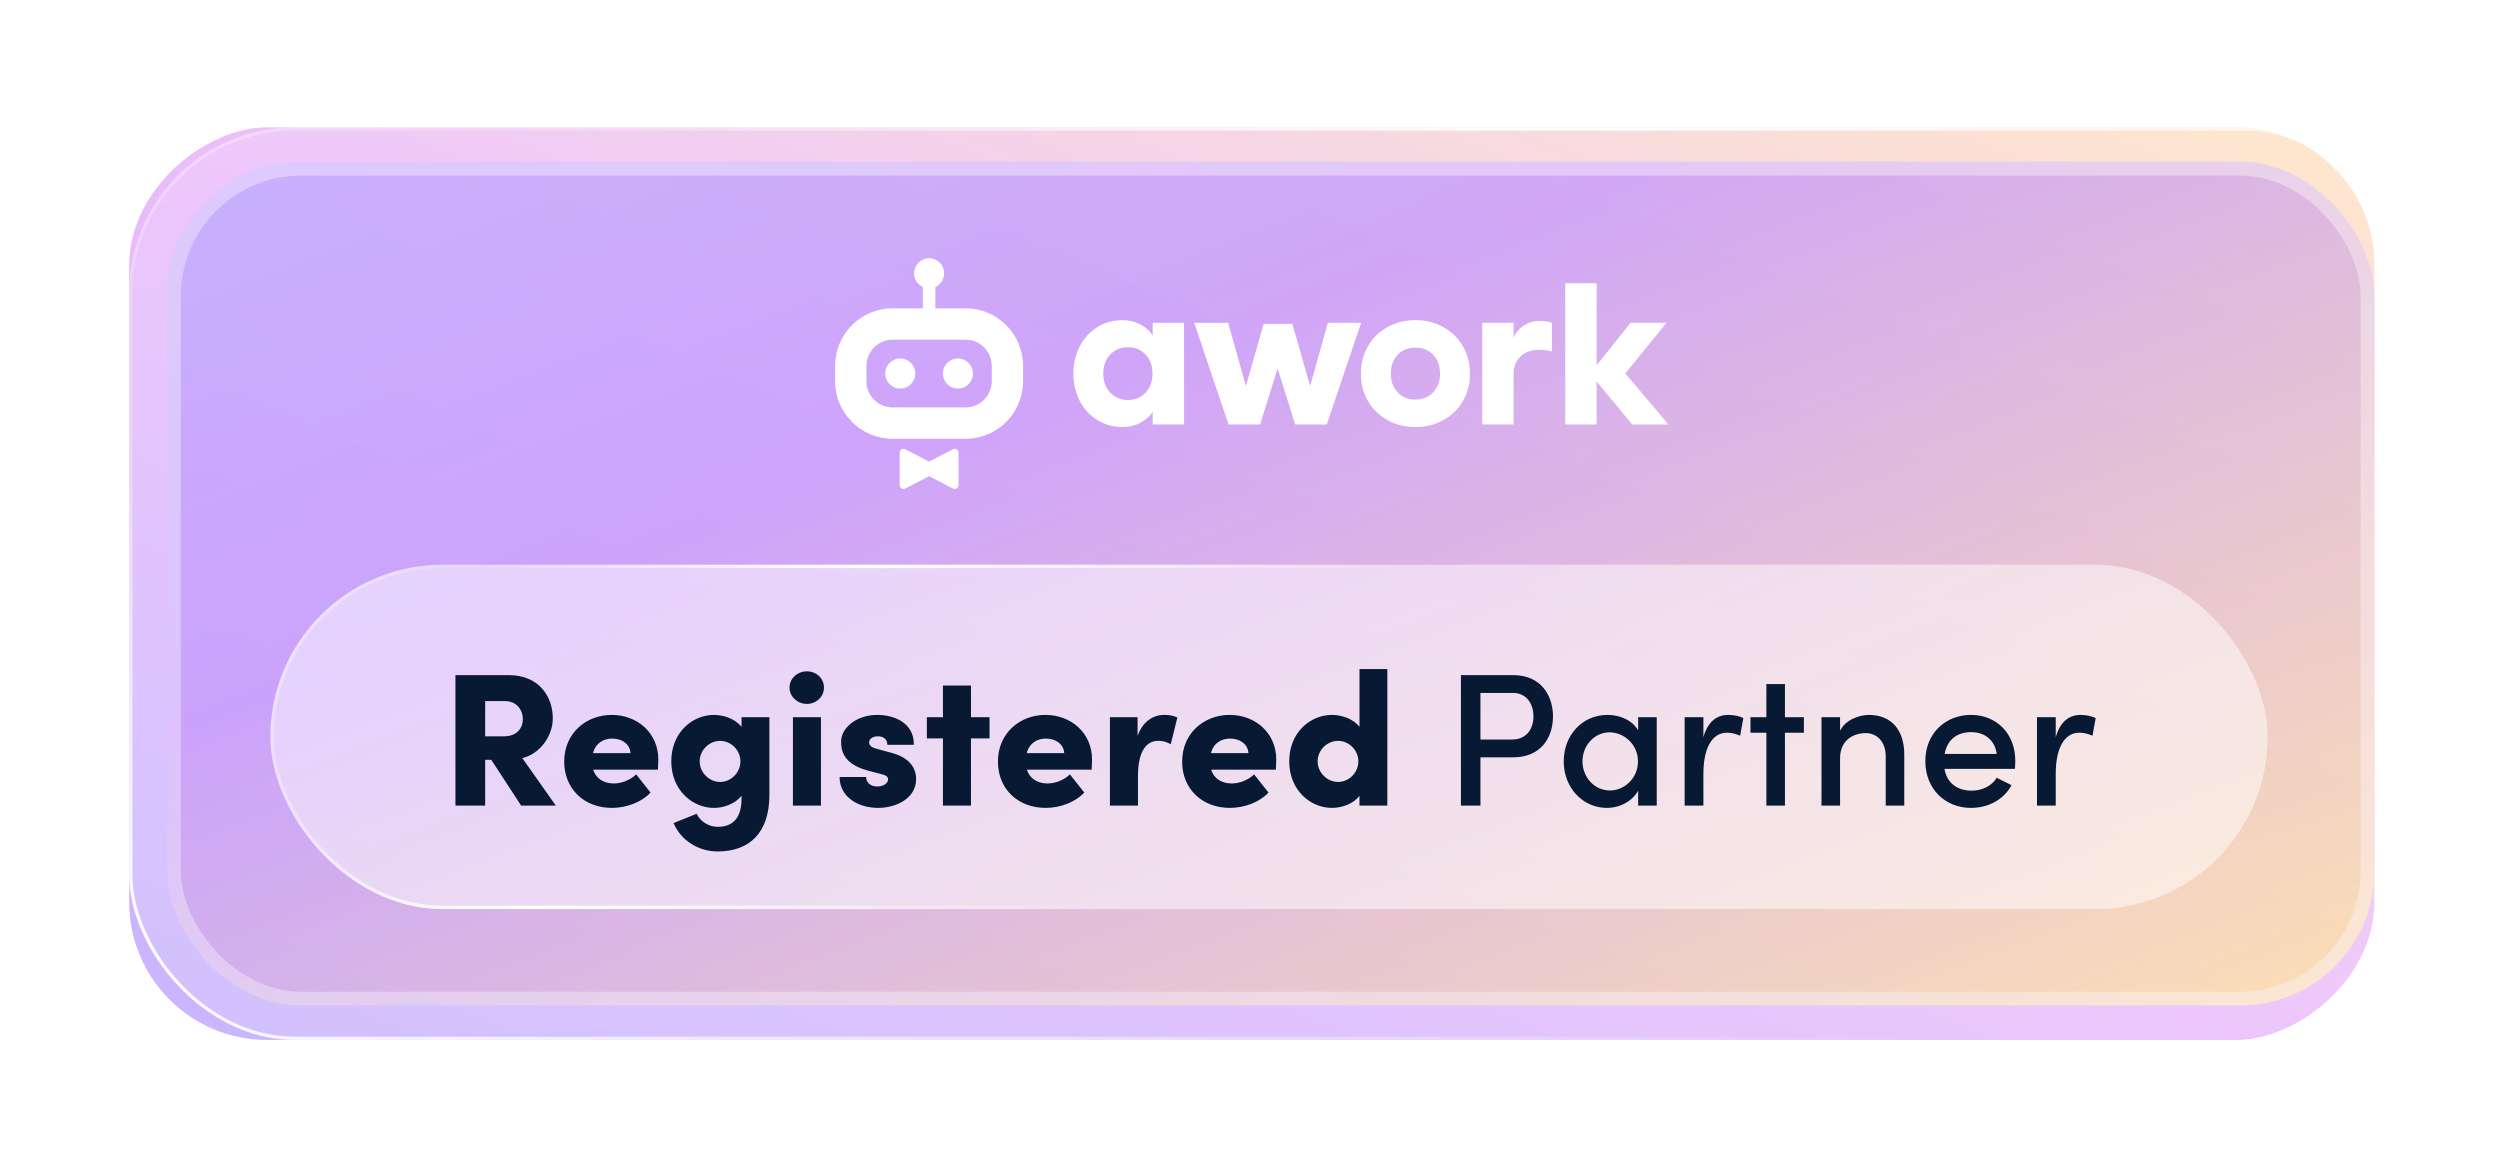<svg xmlns="http://www.w3.org/2000/svg" width="658" height="307" viewBox="0 0 658 307" fill="none"><g opacity="0.75" filter="url(#filter0_f_903_48123)"><rect x="34" y="273.708" width="240.181" height="590.937" rx="36.254" transform="rotate(-90 34 273.708)" fill="url(#paint0_linear_903_48123)"></rect></g><g filter="url(#filter1_bd_903_48123)"><rect x="34" y="33.527" width="600" height="240.181" rx="43.505" fill="white" fill-opacity="0.15"></rect><rect x="34.427" y="33.954" width="599.146" height="239.327" rx="43.077" stroke="url(#paint1_radial_903_48123)" stroke-width="0.854"></rect></g><g opacity="0.8"><rect x="43.97" y="42.591" width="580.967" height="222.054" rx="35.347" fill="url(#paint2_linear_903_48123)"></rect><rect x="45.782" y="44.403" width="577.341" height="218.429" rx="33.535" stroke="white" stroke-opacity="0.4" stroke-width="3.625" style="mix-blend-mode:soft-light"></rect></g><g filter="url(#filter2_bd_903_48123)"><rect x="71.16" y="148.633" width="525.68" height="90.634" rx="45.317" fill="white" fill-opacity="0.5"></rect><rect x="71.613" y="149.086" width="524.773" height="89.728" rx="44.864" stroke="url(#paint3_radial_903_48123)" stroke-width="0.906"></rect></g><path d="M146.293 212.041H137.171L129.295 199.977H127.7V212.041H119.873V177.695H133.931C141.907 177.695 145.496 183.378 145.496 189.06C145.496 193.896 141.907 198.532 137.47 199.529L146.293 212.041ZM132.884 184.524H127.7V193.796H132.684C136.124 193.796 137.62 191.553 137.62 189.26C137.62 186.967 136.074 184.524 132.884 184.524ZM173.271 199.927C173.271 200.576 173.221 201.423 173.171 202.569H156.123C156.821 204.813 158.765 206.208 161.556 206.208C163.75 206.208 165.993 205.211 167.439 203.816L171.227 208.601C168.934 211.094 164.946 212.639 161.058 212.639C153.68 212.639 148.496 207.554 148.496 200.476C148.496 192.899 154.328 188.163 161.008 188.163C167.688 188.163 173.271 192.849 173.271 199.927ZM156.073 198.233H165.943C165.843 195.94 163.8 194.394 161.158 194.394C158.964 194.394 156.821 195.441 156.073 198.233ZM195.176 191.304V188.761H202.504V209.249C202.504 219.119 197.319 224.104 188.895 224.104C183.611 224.104 179.125 221.014 177.28 216.627L183.362 214.184C184.209 216.079 186.452 217.624 188.895 217.624C192.733 217.624 195.176 215.48 195.176 210.147V209.449C193.431 211.642 190.341 212.639 187.948 212.639C182.165 212.639 176.682 207.903 176.682 200.376C176.682 192.849 182.165 188.163 187.948 188.163C190.341 188.163 193.431 189.11 195.176 191.304ZM189.543 205.81C192.384 205.81 194.877 203.367 194.877 200.376C194.877 197.385 192.335 194.992 189.543 194.992C186.652 194.992 184.159 197.435 184.159 200.376C184.159 203.317 186.652 205.81 189.543 205.81ZM212.384 185.272C209.892 185.272 207.798 183.328 207.798 180.985C207.798 178.542 209.892 176.698 212.384 176.698C214.877 176.698 216.871 178.542 216.871 180.985C216.871 183.328 214.877 185.272 212.384 185.272ZM216.073 212.041H208.696V188.761H216.073V212.041ZM231.101 212.639C225.916 212.639 220.981 209.798 220.981 204.514H227.96C227.96 205.66 228.808 207.006 230.901 207.006C232.447 207.006 233.743 206.208 233.743 205.112C233.743 204.364 233.194 204.015 231.45 203.616L228.409 202.819C221.58 200.974 221.38 197.086 221.38 195.142C221.38 191.702 225.268 188.163 230.901 188.163C235.288 188.163 240.622 190.207 240.522 196.039H233.543C233.543 194.544 232.496 193.796 231.051 193.796C229.805 193.796 228.758 194.394 228.758 195.391C228.758 196.289 229.555 196.787 230.752 197.086L234.79 198.183C240.622 199.778 241.12 203.467 241.12 205.062C241.12 210.196 235.786 212.639 231.101 212.639ZM255.561 188.761H260.446V194.344H255.561V212.041H248.183V194.344H243.946V188.761H248.183V180.437H255.561V188.761ZM287.427 199.927C287.427 200.576 287.377 201.423 287.327 202.569H270.279C270.977 204.813 272.921 206.208 275.712 206.208C277.906 206.208 280.149 205.211 281.595 203.816L285.383 208.601C283.09 211.094 279.102 212.639 275.214 212.639C267.836 212.639 262.652 207.554 262.652 200.476C262.652 192.899 268.484 188.163 275.164 188.163C281.844 188.163 287.427 192.849 287.427 199.927ZM270.229 198.233H280.099C279.999 195.94 277.956 194.394 275.314 194.394C273.12 194.394 270.977 195.441 270.229 198.233ZM306.391 188.163C307.488 188.163 308.684 188.263 309.88 188.861L308.136 195.89C306.69 195.042 305.543 194.992 304.796 194.992C301.905 194.992 299.512 197.435 299.512 204.314V212.041H292.134V188.761H299.412V193.696C300.758 189.858 303.55 188.163 306.391 188.163ZM335.913 199.927C335.913 200.576 335.863 201.423 335.813 202.569H318.765C319.463 204.813 321.407 206.208 324.198 206.208C326.392 206.208 328.635 205.211 330.08 203.816L333.869 208.601C331.576 211.094 327.588 212.639 323.7 212.639C316.322 212.639 311.138 207.554 311.138 200.476C311.138 192.899 316.97 188.163 323.65 188.163C330.33 188.163 335.913 192.849 335.913 199.927ZM318.715 198.233H328.585C328.485 195.94 326.441 194.394 323.799 194.394C321.606 194.394 319.463 195.441 318.715 198.233ZM357.818 191.304V176.1H365.146V212.041H357.818V209.449C356.123 211.692 352.983 212.639 350.59 212.639C344.807 212.639 339.324 207.903 339.324 200.376C339.324 192.849 344.807 188.163 350.59 188.163C352.983 188.163 356.123 189.11 357.818 191.304ZM352.185 205.81C355.026 205.81 357.519 203.367 357.519 200.376C357.519 197.385 354.976 194.992 352.185 194.992C349.294 194.992 346.801 197.435 346.801 200.376C346.801 203.317 349.294 205.81 352.185 205.81ZM384.517 177.695H398.276C405.653 177.695 408.744 183.128 408.744 188.562C408.744 194.045 405.653 199.329 398.276 199.329H389.652V212.041H384.517V177.695ZM389.652 194.643H397.977C401.965 194.643 403.61 191.603 403.61 188.562C403.61 185.521 402.014 182.381 398.176 182.381H389.652V194.643ZM431.165 192.251V188.761H436.05V212.041H431.165V208.103C429.669 210.795 426.479 212.639 422.89 212.639C416.808 212.639 411.574 207.554 411.574 200.376C411.574 193.447 416.509 188.163 423.089 188.163C426.479 188.163 429.669 189.609 431.165 192.251ZM423.737 208.053C427.625 208.053 431.115 204.763 431.115 200.376C431.115 195.89 427.376 192.749 423.638 192.749C419.65 192.749 416.509 196.239 416.509 200.376C416.509 204.563 419.65 208.053 423.737 208.053ZM454.863 188.163C456.458 188.163 458.103 188.562 458.851 189.011L458.003 193.647C456.707 193.048 455.511 192.849 454.564 192.849C450.327 192.849 448.333 197.385 448.333 203.666V212.041H443.398V188.761H448.333V193.995C449.529 189.908 451.872 188.163 454.863 188.163ZM469.797 188.761H474.781V192.849H469.797V212.041H464.911V192.849H460.724V188.761H464.911V180.038H469.797V188.761ZM491.883 188.163C497.766 188.163 501.255 192.101 501.205 198.731V212.041H496.32V199.03C496.32 195.242 494.027 192.949 491.036 192.949C487.995 192.949 484.306 194.693 484.306 199.529V212.041H479.421V188.761H484.306V192.35C485.652 189.459 489.391 188.163 491.883 188.163ZM530.424 200.276C530.424 200.924 530.374 201.622 530.324 202.37H511.781C512.429 206.159 515.22 208.103 518.959 208.103C521.701 208.103 524.243 206.856 525.539 204.713L529.427 206.657C527.383 210.545 523.196 212.639 518.759 212.639C512.03 212.639 506.746 207.704 506.746 200.326C506.746 192.949 512.13 188.163 518.759 188.163C525.389 188.163 530.424 192.949 530.424 200.276ZM511.83 198.432H525.539C525.04 194.793 522.398 192.699 518.809 192.699C515.22 192.699 512.528 194.544 511.83 198.432ZM547.599 188.163C549.195 188.163 550.84 188.562 551.587 189.011L550.74 193.647C549.444 193.048 548.247 192.849 547.3 192.849C543.063 192.849 541.069 197.385 541.069 203.666V212.041H536.134V188.761H541.069V193.995C542.266 189.908 544.608 188.163 547.599 188.163Z" fill="#081934"></path><g clip-path="url(#clip0_903_48123)"><path fill-rule="evenodd" clip-rule="evenodd" d="M250.802 118.246C251.484 117.892 252.291 118.398 252.291 119.18V127.644C252.291 128.426 251.484 128.932 250.802 128.578L244.54 125.328L238.278 128.578C237.596 128.932 236.788 128.426 236.788 127.644V119.18C236.788 118.398 237.596 117.892 238.278 118.246L244.54 121.497L250.802 118.246ZM244.54 67.968C246.726 67.968 248.498 69.742 248.498 71.931C248.498 73.53 247.551 74.906 246.189 75.532V81.149H254.14C262.487 81.149 269.279 87.948 269.279 96.304V100.335C269.279 108.691 262.487 115.49 254.14 115.49H234.94C226.592 115.49 219.801 108.691 219.801 100.335V96.304C219.801 87.948 226.592 81.149 234.94 81.149H242.89V75.532C241.528 74.906 240.581 73.53 240.581 71.931C240.581 69.742 242.354 67.968 244.54 67.968V67.968ZM372.537 84.265C374.537 84.233 376.433 84.578 378.224 85.298C380.016 86.019 381.552 87.008 382.832 88.265C384.112 89.522 385.116 91.028 385.844 92.781C386.572 94.535 386.92 96.389 386.888 98.343C386.92 100.297 386.572 102.15 385.844 103.904C385.116 105.658 384.112 107.159 382.832 108.409C381.552 109.658 380.016 110.643 378.224 111.363C376.433 112.084 374.537 112.428 372.537 112.396C370.537 112.428 368.641 112.084 366.849 111.363C365.057 110.643 363.522 109.658 362.242 108.409C360.962 107.159 359.958 105.658 359.23 103.904C358.502 102.15 358.154 100.297 358.186 98.343C358.154 96.389 358.502 94.535 359.23 92.781C359.958 91.028 360.962 89.522 362.242 88.265C363.522 87.008 365.057 86.019 366.849 85.298C368.641 84.578 370.537 84.233 372.537 84.265ZM295.469 84.265C297.117 84.265 298.625 84.61 299.993 85.298C301.361 85.987 302.493 86.972 303.389 88.253V84.962H311.644V111.724H303.389V108.409C302.493 109.69 301.361 110.675 299.993 111.363C298.625 112.052 297.117 112.396 295.469 112.396C293.005 112.396 290.782 111.78 288.798 110.547C286.814 109.313 285.27 107.624 284.166 105.478C283.062 103.332 282.51 100.953 282.51 98.343C282.51 95.733 283.062 93.354 284.166 91.208C285.27 89.062 286.814 87.368 288.798 86.127C290.782 84.886 293.005 84.265 295.469 84.265V84.265ZM323.26 84.962L327.916 101.634L332.595 85.25H340.155L344.834 101.634L349.49 84.962H358.249L349.202 111.724H340.899L336.267 96.998L331.659 111.724H323.356L314.309 84.962H323.26ZM405.26 84.457C406.508 84.457 407.572 84.626 408.452 84.962V92.529C407.46 92.225 406.34 92.073 405.092 92.073C403.076 92.073 401.452 92.653 400.22 93.814C398.988 94.976 398.372 96.533 398.372 98.487V111.724H390.117V84.962H398.372V88.878C398.98 87.517 399.904 86.439 401.144 85.647C402.384 84.854 403.756 84.457 405.26 84.457ZM420.225 74.56V96.157L429.177 84.962H438.608L427.785 98.295L439.136 111.724H429.609L420.225 100.409V111.724H411.97V74.56H420.225ZM254.14 89.404H234.94C231.133 89.404 228.047 92.493 228.047 96.304V100.335C228.047 104.146 231.133 107.235 234.94 107.235H254.14C257.946 107.235 261.032 104.146 261.032 100.335V96.304C261.032 92.493 257.946 89.404 254.14 89.404V89.404ZM296.861 91.4C294.941 91.4 293.381 92.053 292.182 93.358C290.982 94.663 290.382 96.325 290.382 98.343C290.382 100.361 290.982 102.018 292.182 103.316C293.381 104.613 294.941 105.261 296.861 105.261C298.781 105.261 300.341 104.613 301.541 103.316C302.741 102.018 303.341 100.361 303.341 98.343C303.341 96.325 302.741 94.663 301.541 93.358C300.341 92.053 298.781 91.4 296.861 91.4ZM372.537 91.496C370.601 91.496 369.037 92.137 367.845 93.418C366.653 94.7 366.057 96.341 366.057 98.343C366.057 100.345 366.653 101.982 367.845 103.255C369.037 104.529 370.601 105.165 372.537 105.165C374.473 105.165 376.036 104.529 377.229 103.255C378.42 101.982 379.016 100.345 379.016 98.343C379.016 96.341 378.42 94.7 377.229 93.418C376.036 92.137 374.473 91.496 372.537 91.496V91.496ZM236.953 94.349C239.139 94.349 240.911 96.123 240.911 98.311C240.911 100.5 239.139 102.274 236.953 102.274C234.767 102.274 232.995 100.5 232.995 98.311C232.995 96.123 234.767 94.349 236.953 94.349V94.349ZM252.126 94.349C254.312 94.349 256.085 96.123 256.085 98.311C256.085 100.5 254.312 102.274 252.126 102.274C249.94 102.274 248.168 100.5 248.168 98.311C248.168 96.123 249.94 94.349 252.126 94.349V94.349Z" fill="white"></path></g><defs><filter id="filter0_f_903_48123" x="0.946" y="0.473" width="657.045" height="306.29" filterUnits="userSpaceOnUse" color-interpolation-filters="sRGB"><feGaussianBlur stdDeviation="16.527"></feGaussianBlur></filter><filter id="filter1_bd_903_48123" x="22.041" y="24.131" width="623.918" height="269.224" filterUnits="userSpaceOnUse" color-interpolation-filters="sRGB"><feGaussianBlur stdDeviation="4.698"></feGaussianBlur><feGaussianBlur stdDeviation="5.979"></feGaussianBlur></filter><filter id="filter2_bd_903_48123" x="58.471" y="138.663" width="551.057" height="121.45" filterUnits="userSpaceOnUse" color-interpolation-filters="sRGB"><feGaussianBlur stdDeviation="4.985"></feGaussianBlur><feGaussianBlur stdDeviation="6.344"></feGaussianBlur></filter><linearGradient id="paint0_linear_903_48123" x1="34" y1="273.708" x2="446.259" y2="441.268" gradientUnits="userSpaceOnUse"><stop stop-color="#B49DFF"></stop><stop offset="0.503" stop-color="#E4A7F9"></stop><stop offset="1" stop-color="#FFD9AE"></stop></linearGradient><radialGradient id="paint1_radial_903_48123" cx="0" cy="0" r="1" gradientUnits="userSpaceOnUse" gradientTransform="translate(84 67.356) rotate(67.331) scale(373.937 978.937)"><stop offset="0.031" stop-color="white" stop-opacity="0.13"></stop><stop offset="0.411" stop-color="white"></stop><stop offset="1" stop-color="white" stop-opacity="0"></stop></radialGradient><linearGradient id="paint2_linear_903_48123" x1="43.97" y1="42.591" x2="192.078" y2="430.09" gradientUnits="userSpaceOnUse"><stop stop-color="#BEABFF"></stop><stop offset="0.34" stop-color="#C79AFA"></stop><stop offset="1" stop-color="#FFE5A3"></stop></linearGradient><radialGradient id="paint3_radial_903_48123" cx="0" cy="0" r="1" gradientUnits="userSpaceOnUse" gradientTransform="translate(114.967 161.398) rotate(45.88) scale(181.376 667.265)"><stop offset="0.031" stop-color="white" stop-opacity="0.13"></stop><stop offset="0.411" stop-color="white"></stop><stop offset="1" stop-color="white" stop-opacity="0"></stop></radialGradient><clipPath id="clip0_903_48123"><rect width="219.335" height="60.725" fill="white" transform="translate(219.801 67.968)"></rect></clipPath></defs></svg>